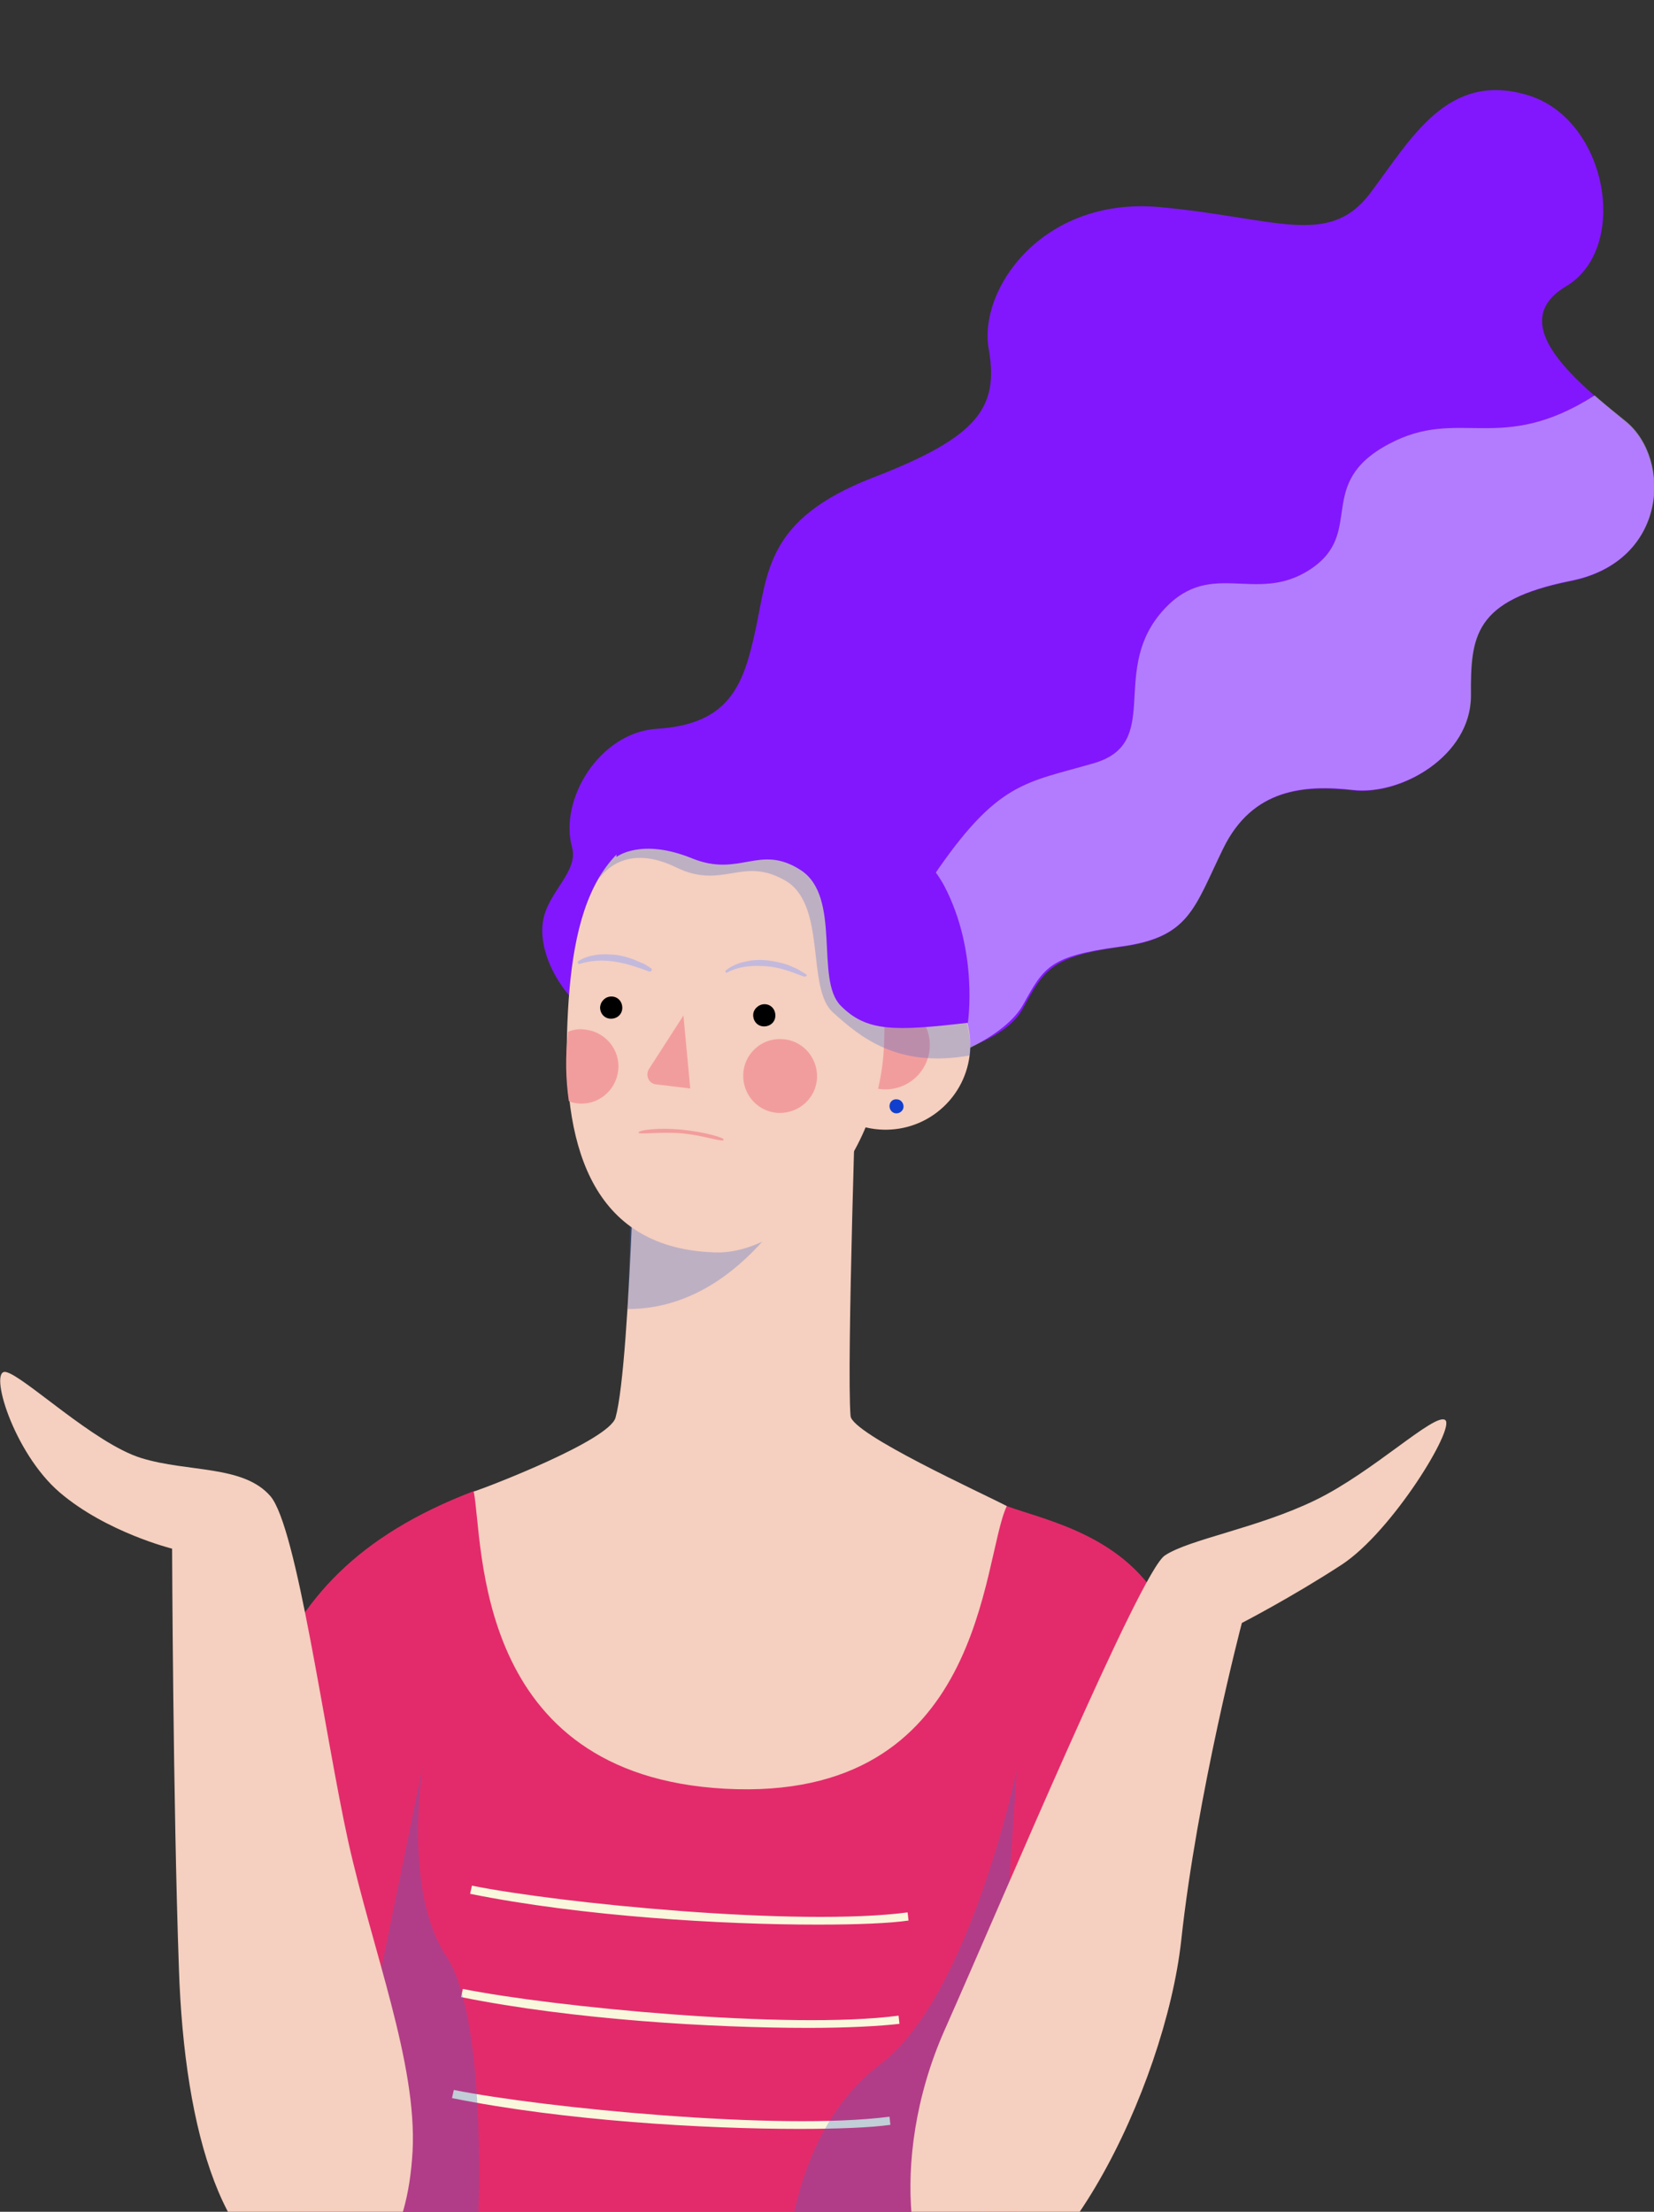 <svg version="1.1" id="Layer_1" xmlns="http://www.w3.org/2000/svg" x="0" y="0" viewBox="0 0 365.2 488.3" style="enable-background:new 0 0 365.2 488.3" xml:space="preserve"><rect x="0" y="0" width="365.2" height="488.3" fill="#333333" stroke="none"/><style>.st1{fill:#faf8dc}.st2{opacity:.3;fill:#3d6acc}.st3{fill:#f5cfbf}.st4{fill:#8217fd}.st6{fill:#f29d9d}.st8{fill:#c3b9dd}</style><path d="M104.6 329.2c-25.9 9.9-38.2 24-45.6 42.2-7.4 18.2 7.4 117.8 7.4 117.8l155.3 7.9s43.7-125.5 35.4-141.8c-8.4-16.3-26.1-19.6-34.8-22.8-8.8-3.2-117.7-3.3-117.7-3.3z" style="fill:#e32b6b"/><path class="st1" d="M180.5 424.9c-21 0-51.9-1.8-76.7-6.8l.4-1.8c19.4 3.9 72 9.1 96.2 5.9l.2 1.8c-4.1.6-11.2.9-20.1.9zM178.5 447.7c-21 0-51.9-1.8-76.7-6.8l.4-1.8c19.4 3.9 72 9.1 96.2 5.9l.2 1.8c-4.2.5-11.3.9-20.1.9zM176.5 470c-21 0-51.9-1.8-76.7-6.8l.4-1.8c19.4 3.9 72 9.1 96.2 5.9l.2 1.8c-4.2.6-11.3.9-20.1.9z"/><path class="st2" d="m82.9 440.9 10.5-51.3s-4.6 27.5 5.1 42.2c9.7 14.7 6.9 62.6 6.9 62.6H77.1l5.8-53.5zM224.5 390.8s-7.4 112.1-8.3 112.3c-.9.2-42.4-3.5-42.4-3.5s.8-29.1 20.6-43.9c19.7-14.9 30.1-64.9 30.1-64.9z"/><path class="st3" d="M210.4 508.3c-8.7-.9-15-30.5-1.8-60.2 13.2-29.7 43.2-101.2 48.6-104.7 5.4-3.6 20.4-6 33.2-12.2 12.8-6.2 26.4-19.4 28.7-17.7 2.3 1.7-11.7 24.6-22.8 31.9-11.2 7.3-22.1 12.9-22.1 12.9s-9.9 37.7-13.4 70.2c-3.6 32.3-27.9 82.2-50.4 79.8zM68.4 503.7c-18.9-3.3-27.7-32.6-28.9-69.2-1.3-36.6-1.5-92.6-1.5-92.6s-14.5-3.6-24.8-12.4-15.8-27.4-11.9-26.6c3.9.8 19.5 15.8 29.9 19 10.4 3.2 22.5 1.5 28.5 8.4 5.9 6.9 11.9 52.2 17.2 76.3 5.4 24.2 15.2 48.9 14.2 68.3-1.1 19.5-8.7 31.2-22.7 28.8z"/><path class="st4" d="M137 227c-10.3-2.1-18.6-15-17.1-23.7 1.1-6.5 7.9-10.8 6.4-16.3-2.9-10.5 6.1-25.3 18.7-26.1 16.2-1 19.2-9.8 21.8-21.8 2.8-12.9 2.4-24.5 25.8-33.6 23.4-9 28-15.5 25.7-28.5-2.3-13.1 11.8-33.5 37.5-31.3 25.7 2.3 37.5 9.1 46.7-3 9.2-12.2 17.1-27 34.8-21.7 17.7 5.3 22.6 33.8 8.5 42.2s3.2 21.7 13.2 30 9.2 30.8-12.2 35.1c-21.4 4.3-22.2 12.1-22.1 25.4 0 13.2-15.3 22-26 20.8-10.7-1.2-22.2-.4-28.7 12.9s-7.4 19.7-22.9 21.7c-15.5 2.1-16.8 5.5-21.4 13.8-4.6 8.2-21.9 11.2-21.9 11.2L137 227z"/><path d="m177.1 228.7-7.6-10.9 36.4-24.1c14.4-21.3 20.5-20.8 35.6-25.2 15.1-4.4 3.8-19.6 14.5-32.8 10.8-13.2 21-1.9 33.3-10 12.3-8.1.8-18.9 17.4-27.7 15.6-8.3 24.5 2.6 45.4-10.7 2.4 2.1 4.9 4.1 7 5.8 10 8.3 9.2 30.8-12.2 35.1-21.4 4.3-22.2 12.1-22.1 25.4 0 13.2-15.3 22-26 20.8-10.7-1.2-22.2-.4-28.7 12.9s-7.4 19.7-22.9 21.7c-15.5 2.1-16.7 4.5-21.3 12.8-4.6 8.2-20.3 13.1-20.3 13.1l-28.5-6.2z" style="opacity:.51;fill:#e1deff"/><path class="st3" d="M222.3 332.5c-5.6 11.7-4.7 65.5-62.2 62.4-55.8-3-53.3-54.4-55.5-65.6 3.6-1.2 29.8-11.3 31.3-16.3 3.5-12.4 4.8-81.3 4.8-81.3l48.5 1.9s-2.3 68.1-1.4 79c.3 4 29.4 17.2 34.5 19.9z"/><path class="st2" d="M180.9 253.9c-3.7 9.4-17.9 35.1-42.3 35.1.4-12.1.7-25 .9-35.5l41.4.4z"/><circle transform="rotate(-43.222 195.529 230.667)" class="st3" cx="195.5" cy="230.7" r="18.7"/><circle transform="rotate(-3.448 195.536 230.653) scale(1)" class="st6" cx="195.5" cy="230.7" r="9.8"/><path class="st3" d="M125.2 228.1c-.8 26.3 6.3 47.7 32.9 48.4 15.3.4 36.3-19.9 37.1-46.2.8-26.3-2.9-45.5-34-48.7-30-3.2-35.2 20.2-36 46.5z"/><path d="M166.3 224.1c0 1.4 1 2.5 2.4 2.5s2.5-1 2.5-2.4-1-2.5-2.4-2.5c-1.3 0-2.5 1.1-2.5 2.4zM132.5 222.4c0 1.4 1 2.5 2.4 2.5s2.5-1 2.5-2.4-1-2.5-2.4-2.5c-1.3 0-2.4 1-2.5 2.4z"/><path class="st6" d="M125.4 227.8c1.2-.5 2.5-.7 3.8-.5 4.5.5 7.8 4.5 7.3 9s-4.5 7.8-9 7.3c-.7-.1-1.3-.2-1.9-.5-.7-4.8-.8-9.9-.2-15.1v-.2zM164.1 237.3c-.1 4.5 3.4 8.3 7.9 8.4 4.5.1 8.3-3.4 8.4-7.9.1-4.5-3.4-8.3-7.9-8.4-4.5-.2-8.3 3.4-8.4 7.9zM150.9 224.2l-7.6 11.8c-.9 1.4 0 3.3 1.6 3.4l7.5.9-1.5-16.1z"/><path d="M196.4 244.2c0 .9.7 1.6 1.5 1.6.9 0 1.6-.7 1.6-1.5 0-.9-.7-1.6-1.5-1.6-.9-.1-1.6.6-1.6 1.5z" style="fill:#103fcd"/><path class="st2" d="M214.2 233c-16.1 2.9-24.3-4.1-30.3-9.5s-1.2-24-10.7-29.2c-9.4-5.3-13.6 2.2-23.9-2.8-12-5.9-17 2.5-17 2.5s3.5-10.7 23.6-13.5c20.1-2.8 40.5 1.5 49.1 15.3 2.8 4.6-1 12.8 2.3 17.3 8.2 11.3 6.9 19.9 6.9 19.9z"/><path class="st4" d="M213.7 225.8c-16.2 1.9-22.4 2-28.1-3.8-5.7-5.8.3-24-8.8-29.9-9.1-5.9-13.4 1.7-24-2.6-11.3-4.6-16.7-.3-16.7-.3s-.9-15.8 19.3-17.3 45.4 9.3 53.1 23.7c7.6 14.5 5.2 30.2 5.2 30.2z"/><path class="st8" d="M177.5 215.6c-1.4-.5-2.8-1.1-4.2-1.5-1.4-.4-2.8-.7-4.3-.8-1.4-.1-2.9-.1-4.3.1s-2.9.6-4.1 1.3c-.2.1-.3 0-.4-.1-.1-.1 0-.3.1-.4 1.3-1 2.7-1.6 4.3-1.9 1.5-.4 3.1-.4 4.7-.3 1.6.2 3.1.5 4.6 1l2.1.9c.7.4 1.3.8 2 1.2.1.1.2.3.1.4-.3.1-.5.1-.6.1zM143.4 214.5c-1.3-.5-2.5-.9-3.8-1.3-1.3-.4-2.6-.7-3.9-.9-1.3-.2-2.6-.3-3.9-.2-1.3.1-2.6.3-3.8.7-.2.1-.3 0-.4-.2-.1-.1 0-.3.1-.4 1.2-.8 2.6-1.2 4-1.4 1.4-.2 2.8-.1 4.3 0 1.4.2 2.8.6 4.1 1.1.7.3 1.3.6 1.9.8.6.3 1.2.7 1.8 1.1.1.1.2.3.1.4-.2.3-.4.3-.5.3z"/><path class="st6" d="M159.8 251.6c.1-.4-4.1-1.7-9.3-2.2s-9.4.1-9.5.6c-.2.6 4.3-.2 9.5.2 5.2.5 9.2 2.1 9.3 1.4z"/></svg>